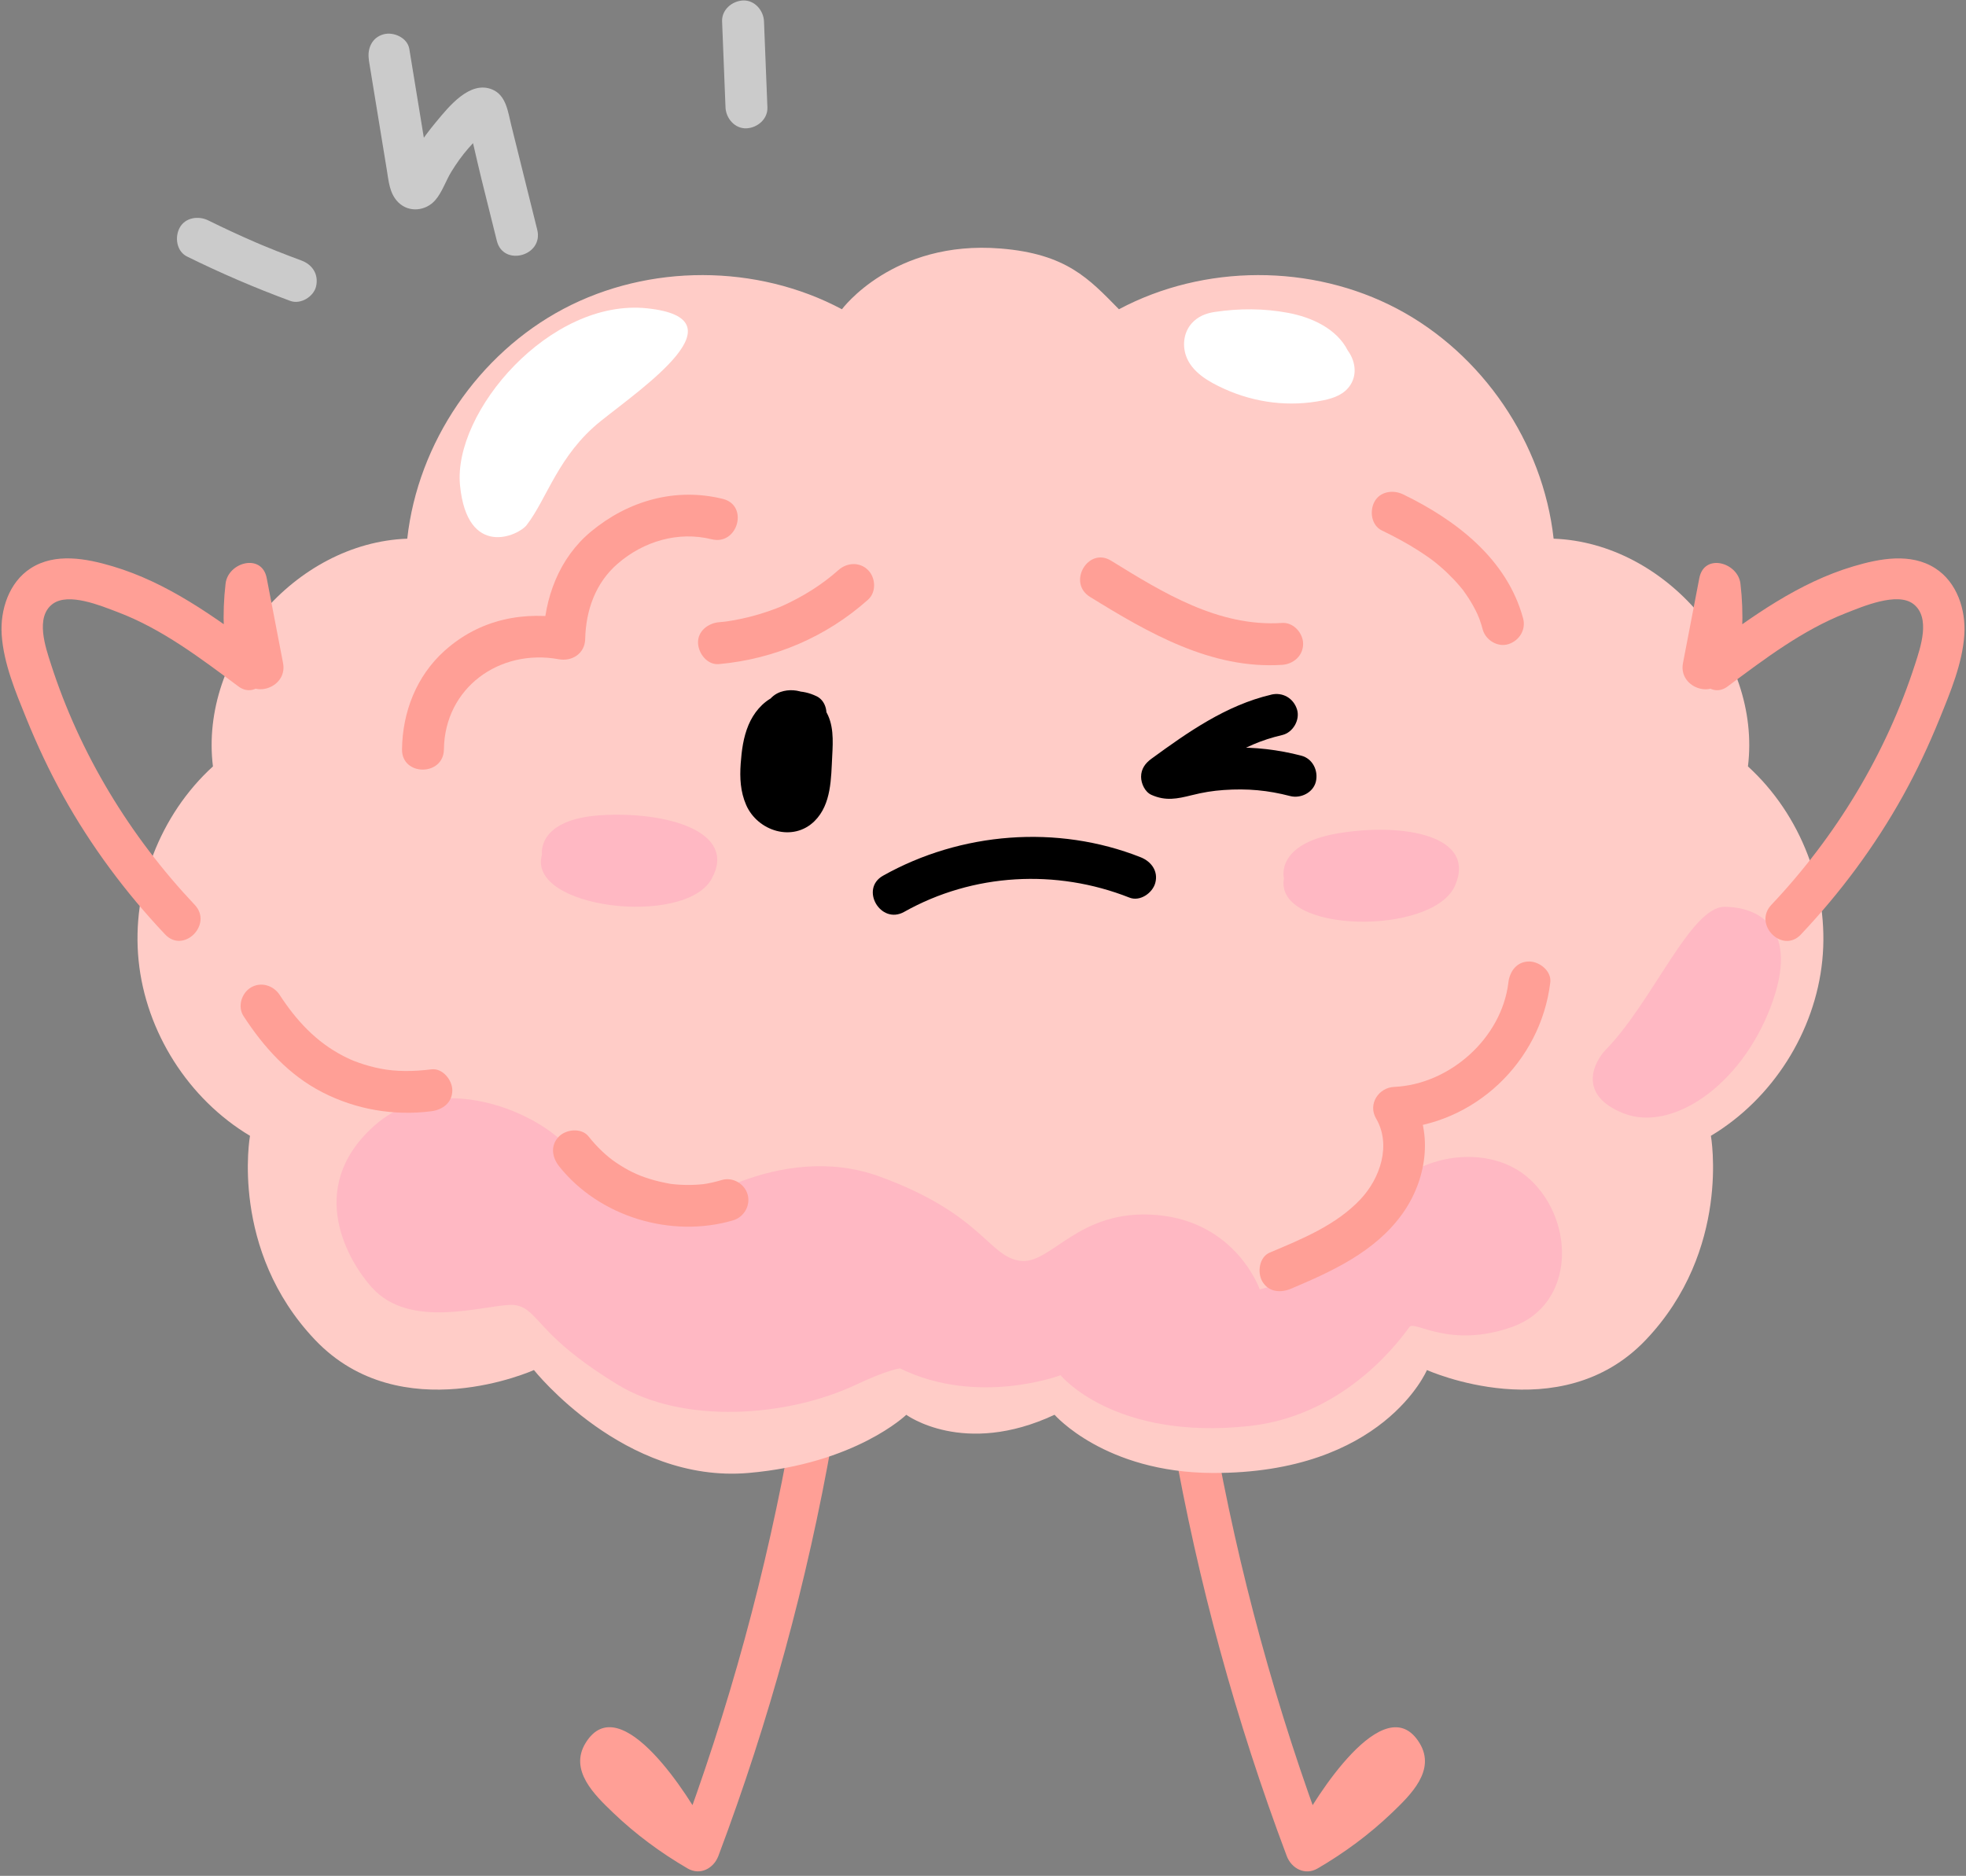 <?xml version="1.0" encoding="UTF-8"?>
<!DOCTYPE svg PUBLIC '-//W3C//DTD SVG 1.0//EN'
          'http://www.w3.org/TR/2001/REC-SVG-20010904/DTD/svg10.dtd'>
<svg data-name="Layer 1" height="708.4" preserveAspectRatio="xMidYMid meet" version="1.0" viewBox="57.1 52.9 742.3 708.4" width="742.3" xmlns="http://www.w3.org/2000/svg" xmlns:xlink="http://www.w3.org/1999/xlink" zoomAndPan="magnify"
><rect x="57.1" y="52.9" width="742.3" height="708.4" fill="#808080" stroke="none"/><g id="change1_1"
  ><path d="m196.36,75.58c1.51,9.21,3.01,18.41,4.52,27.62.75,4.6,1.51,9.21,2.26,13.81.72,4.39,1.01,9.04,4.39,12.35,4.01,3.93,10.31,3.22,13.86-.81,2.66-3.02,4.02-7.39,6.14-10.83,1.9-3.09,3.99-6.04,6.37-8.77,1.22-1.41,2.5-2.78,3.82-4.09.79-.79,1.6-1.56,2.43-2.32.44-.4,2.81-1.84.96-1.18h-4.2l.96.22c-1.16-.68-2.33-1.36-3.49-2.03l.56.7c-.68-1.16-1.36-2.33-2.03-3.49,2.43,7.59,3.94,15.6,5.87,23.33,1.97,7.92,3.94,15.84,5.91,23.76,2.45,9.87,17.71,5.69,15.25-4.2-2.19-8.8-4.38-17.6-6.56-26.4-1.09-4.4-2.19-8.8-3.28-13.2-1.21-4.87-1.85-11.08-7.06-13.32-8.51-3.65-16.54,6.5-21.38,12.33-2.57,3.1-5.01,6.34-7.16,9.74-1,1.58-1.94,3.19-2.83,4.83-.44.82-.87,1.65-1.28,2.49l-.49,1.01c-.8,1.32-.6,1.38.61.16l3.99-1.08h-.73c1.33.35,2.66.71,3.99,1.07,1.19.63,2.07,3.79,1.52.79-.2-1.09-.36-2.19-.54-3.29l-.97-5.92-2.04-12.5c-1.36-8.33-2.72-16.66-4.09-24.99-.69-4.22-5.92-6.57-9.73-5.52-4.48,1.23-6.21,5.5-5.52,9.73h0Z" fill="#cbcbcb"
  /></g
  ><g id="change1_2"
  ><path d="m127.74,149.78c12.68,6.27,25.71,11.86,38.98,16.76,3.89,1.43,8.83-1.6,9.73-5.52,1.02-4.47-1.36-8.19-5.52-9.73-3.1-1.15-6.19-2.33-9.27-3.55-1.54-.61-3.07-1.23-4.6-1.87-.44-.18-.87-.36-1.31-.54-.75-.32-.87-.37-.36-.15.51.21.39.16-.36-.15-.43-.19-.87-.37-1.3-.56-6.07-2.62-12.08-5.41-18.01-8.34-3.7-1.83-8.73-1.12-10.82,2.84-1.89,3.57-1.12,8.86,2.84,10.82h0Z" fill="#cbcbcb"
  /></g
  ><g id="change1_3"
  ><path d="m329.74,60.99c.43,10.82.86,21.64,1.29,32.46.16,4.13,3.52,8.1,7.91,7.91,4.14-.19,8.08-3.48,7.91-7.91-.43-10.82-.86-21.64-1.29-32.46-.16-4.13-3.52-8.1-7.91-7.91-4.14.19-8.08,3.48-7.91,7.91h0Z" fill="#cbcbcb"
  /></g
  ><g
  ><g id="change2_1"
    ><path d="m499.97,596.7c9.42,53.59,23.8,106.17,42.96,157.09,1.77,4.71,6.88,7.48,11.62,4.73,10.18-5.92,19.72-12.98,28.22-21.14,6.91-6.64,16.56-15.91,10.35-26.16-13.2-21.78-40.07,21.6-45.16,31.61-4.6,9.05,9.04,17.07,13.66,7.98,3.05-5.99,6.52-11.79,10.73-17.05,2.31-2.88,4.82-5.63,7.45-8.22.99-.98,2.41-1.93,3.23-3.05l1.66-1.47c-2.74-3.48-4.84-4.11-6.3-1.91-2.41,1.47-4.74,5.09-6.8,7.07-2.4,2.31-4.9,4.52-7.46,6.65-5.48,4.53-11.42,8.45-17.56,12.02,3.87,1.58,7.74,3.15,11.62,4.73-19.16-50.92-33.54-103.5-42.96-157.09-1.76-10.01-17-5.77-15.25,4.2h0Z" fill="#ff9f96"
    /></g
    ><g id="change2_2"
    ><path d="m356.05,592.49c-9.42,53.59-23.8,106.17-42.96,157.09,3.87-1.58,7.74-3.15,11.62-4.73-5.82-3.38-11.46-7.07-16.7-11.31-2.88-2.33-5.65-4.79-8.32-7.36-1.9-1.82-4.57-5.99-6.8-7.07-.79-1.41-1.94-1.21-3.45.6-3.02.34-3.69,1.02-2.02,2.04.35.98,3.4,3.13,4.06,3.78,2.37,2.34,4.63,4.8,6.74,7.36,4.52,5.49,8.22,11.57,11.43,17.9,4.61,9.08,18.26,1.08,13.66-7.98-5.08-10-31.96-53.39-45.16-31.61-6.21,10.25,3.43,19.52,10.35,26.16,8.5,8.16,18.04,15.22,28.22,21.14,4.74,2.76,9.84-.01,11.62-4.73,19.16-50.92,33.54-103.5,42.96-157.09,1.75-9.95-13.49-14.23-15.25-4.2h0Z" fill="#ff9f96"
    /></g
    ><g id="change3_1"
    ><path d="m455.28,587.18s18.94,21.8,59.62,21.97c64.48.27,80.97-38.87,80.97-38.87,0,0,50.2,22.67,82.59-11.34,32.39-34.01,24.62-77.11,24.62-77.11,23.28-13.93,39.35-39.24,42.06-66.23,2.71-26.99-8.02-55-28.07-73.27,5.17-42.05-31.03-84.48-73.37-86-4-36.22-26.86-69.83-59.09-86.84-32.22-17.01-72.87-16.93-105.03.2-11.33-11.51-19.76-20.92-44.7-22.94-40.55-3.28-59.89,22.94-59.89,22.94-32.16-17.13-72.81-17.21-105.03-.2-32.22,17.01-55.09,50.62-59.09,86.84-42.34,1.52-78.54,43.95-73.37,86-20.05,18.27-30.78,46.28-28.07,73.27,2.71,26.99,18.79,52.31,42.06,66.23,0,0-7.77,43.1,24.62,77.11,32.39,34.01,82.59,11.34,82.59,11.34,0,0,34.07,42.92,80.97,38.87,40.53-3.5,59.62-21.97,59.62-21.97,0,0,21.68,16.02,55.96,0Z" fill="#ffccc7"
    /></g
    ><g id="change2_3"
    ><path d="m224.71,335.9c.28-23.24,20.97-38.13,43.33-34.05,5.08.93,9.88-2.15,10.01-7.63.26-10.95,3.93-21.22,12.24-28.43,9.79-8.49,22.85-12.37,35.52-9.24,9.88,2.44,14.1-12.81,4.2-15.25-17.9-4.42-35.72.69-49.75,12.33-12.06,10-17.66,25.1-18.03,40.6,3.34-2.54,6.67-5.08,10.01-7.63-17.3-3.16-33.94.09-47.28,12.05-10.62,9.53-15.9,23.15-16.07,37.24-.12,10.18,15.69,10.19,15.82,0h0Z" fill="#ff9f96"
    /></g
    ><g id="change2_4"
    ><path d="m223.97,499.89c8.5,15.98,20.35,30.54,35.91,40.09,16.44,10.1,37.1,13.81,55.69,7.96,9.67-3.04,5.54-18.32-4.2-15.25-31.99,10.06-59.69-14.36-73.74-40.78-4.78-8.99-18.44-1.01-13.66,7.98h0Z" fill="#ff9f96"
    /></g
    ><g id="change2_5"
    ><path d="m578.86,253.23c4.71,2.28,9.33,4.74,13.74,7.56,2.09,1.34,4.15,2.74,6.12,4.25-.88-.67.08.07.45.37.48.39.96.79,1.43,1.19,1.02.87,2.01,1.76,2.97,2.68,1.64,1.57,3.21,3.22,4.68,4.95.37.43.73.87,1.09,1.32,1.41,1.74-.87-1.26.42.57.65.93,1.31,1.85,1.92,2.81,1.22,1.91,2.32,3.89,3.27,5.94.1.22.86,2.25.28.6.19.53.41,1.05.6,1.59.42,1.17.78,2.36,1.1,3.57,1.08,3.99,5.68,6.83,9.73,5.52,4.09-1.32,6.68-5.45,5.52-9.73-6.07-22.42-25.33-37.15-45.33-46.84-3.72-1.8-8.72-1.14-10.82,2.84-1.87,3.55-1.14,8.89,2.84,10.82h0Z" fill="#ff9f96"
    /></g
    ><g id="change4_1"
    ><path d="m261.74,375.6s-2.17-13.31,22.26-14.84c24.43-1.53,51.91,6.02,41.73,24.13-10.18,18.11-69.96,11.14-63.99-9.3Z" fill="#ffb8c3"
    /></g
    ><g id="change4_2"
    ><path d="m541.88,384.58s-3.51-13.02,20.64-17.02c24.15-4,52.25.73,43.96,19.77-8.29,19.05-68.47,18.18-64.6-2.76Z" fill="#ffb8c3"
    /></g
    ><g id="change5_1"
    ><path d="m255.98,251.16c-3.21,4.15-22.45,12.75-25.19-14.96-2.74-27.71,33.96-70.69,70.6-66.87,36.64,3.82-1.4,29.72-17.46,42.58-16.06,12.86-20.29,29.34-27.96,39.25Z" fill="#fff"
    /></g
    ><g fill="#fff" id="change5_2"
    ><path d="m559.16,189.28c-5.85-12.09-29.06-12.85-42.06-10.84-1.45.22-2.99.54-4.01,1.6-1.36,1.41-1.31,3.76-.37,5.48.94,1.72,2.59,2.92,4.24,3.98,11.7,7.46,26.53,9.85,39.98,6.44,1.6-.41,3.45-1.17,3.73-2.8.14-.8-.15-1.61-.53-2.33-2.21-4.24-7.59-6.53-12.18-5.19"
      /><path d="m565.99,185.29c-4.23-8.35-13.72-12.57-22.48-14.23-9.19-1.74-18.55-1.73-27.78-.35-3.32.5-6.34,1.7-8.63,4.24-2.94,3.26-3.62,7.97-2.28,12.07,2.08,6.39,8.73,10.1,14.49,12.71,11.76,5.33,24.72,6.93,37.4,4.35,4.01-.81,8.03-2.25,10.32-5.9,2.6-4.14,1.69-9.24-1.12-13-4.68-6.26-12.4-9.15-20.04-7.2-4.01,1.02-6.82,5.72-5.52,9.73s5.43,6.62,9.73,5.52c1.44-.37.12-.09-.19-.07.43-.03.87.01,1.29-.02-.31.02-1.63-.42-.18-.01.3.08.63.21.94.27,1.04.19-.94-.66-.1-.03.19.14,1.41.8.56.26-.76-.48.07.09.21.2,1.67,1.32-1.11-1.07.4.4,1.02,1-.66,3.84,1.32-2.75.33-1.11.66-2.21,1-3.32-.67.36-.74.4-.21.14.81-.25-1.43.29-1.82.37-1.04.23-2.09.43-3.15.58,1.27-.19-.07,0-.28.02-.66.06-1.33.12-1.99.17-2,.13-4,.14-6,.03-1.07-.06-2.13-.15-3.19-.27.17.02,1.05.16.12.02-.66-.1-1.32-.21-1.97-.34-1.97-.38-3.91-.87-5.82-1.47-1.02-.32-2.02-.67-3.02-1.06-.37-.14-.75-.29-1.12-.44,1.22.52-1.03-.52-1.03-.51-1.68-.82-3.31-1.73-4.88-2.74-.4-.26-.85-.53-1.23-.82,1.06.84,0-.02-.09-.18.41.76-.05.47-.08-.14.04.64.43,1.12.32,1.87-.2,1.42-1.09,1.93-2.02,2.69-1.19.98-.84.35-.11.25.78-.11,1.67-.23,2.43-.42-.16.04-1.98.23-.59.09.35-.03.7-.08,1.05-.11.73-.07,1.45-.14,2.18-.19,3.15-.23,6.31-.28,9.46-.14,1.43.06,2.87.17,4.29.32.41.04.81.1,1.22.14-1.82-.19-.69-.1-.28-.03.9.16,1.79.3,2.68.49,1.63.34,3.25.76,4.83,1.28.36.12.72.25,1.07.38.17.06,1.66.81.61.23-.99-.55.04.04.3.17.4.21.8.4,1.19.62.68.38,1.31.87,1.99,1.25.75.42-.64-.4-.59-.47.01-.02,1.07.95,1.12,1,.18.17.34.36.52.53,1.13,1.08-.24.07-.14-.28-.05.17,1.16,1.91,1.26,2.09,1.87,3.7,7.38,5.06,10.82,2.84,3.78-2.43,4.84-6.86,2.84-10.82h0Z"
    /></g
    ><g id="change4_3"
    ><path d="m663.44,449.26c-4.38,4.49-11.12,17.15,6.81,24.14,17.93,6.99,43.86-10.1,55.33-40.08,11.47-29.97-4.46-37.91-17.31-37.97-12.85-.06-27.16,35.8-44.83,53.91Z" fill="#ffb8c3"
    /></g
    ><g id="change4_4"
    ><path d="m197.61,539.23c-8.63-9.53-25.61-37.28.48-60.91,26.09-23.63,68.65-2.8,76.25,11.86,0,0,21.84,2.21,39.04,21.18,0,0,37.49-28.22,75.97-14.11,38.48,14.11,40.74,29.82,52.66,31.75,11.92,1.93,21.89-19.85,51.9-17.26,30,2.59,38.83,28.08,38.83,28.08,0,0,37.14-8.63,44.26-29.1,7.12-20.47,40.62-28.42,57.82-12.4,17.2,16.01,16.84,47.24-6.7,55.65-23.54,8.4-36.9-2.47-38.82,0-1.92,2.47-22.71,33.32-60.4,37.44-51.16,5.59-71.37-19.17-71.37-19.17,0,0-31.27,11.84-60.63-2.59,0,0-4.51.47-16.49,6.12-26.12,12.33-65.43,15.11-90.14,0-24.69-15.1-28.37-23.72-34.08-28.07-1.81-1.38-3.98-2.07-6.25-2.02-10.71.22-38.01,9.34-52.31-6.45Z" fill="#ffb8c3"
    /></g
    ><g id="change2_6"
    ><path d="m268.15,493.27c15.17,19.16,42.39,27.33,65.72,20.49,4.1-1.2,6.67-5.56,5.52-9.73-1.12-4.08-5.61-6.73-9.73-5.52-2.41.71-4.87,1.3-7.36,1.63,1.08-.14-.43.02-.81.05-.56.05-1.11.09-1.67.12-1.25.07-2.51.09-3.77.07s-2.51-.09-3.76-.19c-.7-.06-1.39-.12-2.08-.22.87.12-.03-.01-.39-.08-2.62-.49-5.2-1.07-7.74-1.88-4.47-1.42-8.02-3.14-12.42-6.1-3.45-2.32-7.18-5.85-10.33-9.83-2.65-3.35-8.41-2.77-11.18,0-3.31,3.31-2.66,7.82,0,11.18h0Z" fill="#ff9f96"
    /></g
    ><g id="change2_7"
    ><path d="m149.04,436.61c7.67,11.8,17.09,22.25,29.74,28.76,12.71,6.53,27.01,8.99,41.19,7.18,4.24-.54,7.91-3.25,7.91-7.91,0-3.85-3.64-8.45-7.91-7.91-6.53.83-13.33.92-19.34-.29-2.72-.55-5.4-1.28-8.01-2.2-.64-.22-1.27-.46-1.9-.7-.41-.16-1.66-.7-.64-.25-1.12-.5-2.22-1.02-3.31-1.58-10.29-5.29-17.81-13.46-24.07-23.08-2.32-3.58-7.01-5.07-10.82-2.84-3.56,2.08-5.17,7.22-2.84,10.82h0Z" fill="#ff9f96"
    /></g
    ><g id="change2_8"
    ><path d="m626.63,423.9c-2.55,21.1-22.16,38.51-43.15,39.46-5.91.27-9.96,6.54-6.83,11.9,5.83,9.98,1.61,22.58-5.87,30.53-9.19,9.78-22.14,15.02-34.27,20.14-3.97,1.67-4.75,7.45-2.84,10.82,2.33,4.1,6.91,4.49,10.82,2.84,15.58-6.58,31.6-13.89,41.85-27.96,9.3-12.76,12.13-30.36,3.96-44.35-2.28,3.97-4.55,7.93-6.83,11.9,30.36-1.37,55.35-25.33,58.97-55.27.52-4.28-4-7.87-7.91-7.91-4.7-.05-7.4,3.68-7.91,7.91h0Z" fill="#ff9f96"
    /></g
    ><g id="change6_3"
    ><path d="m361.37,322.61c-4.43-2.31-10.15.27-12.96,4.39-2.81,4.13-3.4,9.33-3.76,14.31-.3,4.11-.45,8.42,1.24,12.18,1.69,3.76,5.82,6.75,9.83,5.79,5.63-1.35,7.06-8.56,7.37-14.34.16-2.91.31-5.81.47-8.72.19-3.47.34-7.11-1.16-10.24-1.5-3.13-5.26-5.47-8.49-4.17"
      /><path d="m365.35,315.8c-5.36-2.56-10.67-2.35-16,.19-4.45,2.12-7.75,6.22-9.63,10.68-1.97,4.68-2.59,9.6-2.96,14.64-.38,5.35-.11,10.58,2.06,15.56,4.34,9.95,17.73,14.17,25.87,6.06,6.38-6.36,6.18-16.2,6.63-24.53.31-5.83.65-12.15-2.64-17.31-3.48-5.46-10.43-9.1-16.87-6.88-3.89,1.34-6.87,5.47-5.51,9.7,1.25,3.85,5.52,6.95,9.7,5.51.68-.24.92-.04-.62-.07.37,0,.95.14-.05-.11-1.23-.31-.13.05.18.1.79.13-.66-.18-.7-.3.03.09.88.4.89.55-.13-.09-.26-.19-.39-.28-.52-.4-.52-.37,0,.09.14.31.32.82.06.02-.41-1.25.22.43.22.54,0-.1-.47-1.69-.11-.07.07.3.13.65.23.94.37,1.07-.03-1.32,0-.18,0,.32.05.65.07.98.08,1.77-.03,3.55-.13,5.32-.18,3.3-.25,6.62-.58,9.9-.02.24-.07.49-.08.73-.06,1.05.32-1.65.08-.62-.13.56-.2,1.14-.33,1.71-.13.56-.28,1.11-.45,1.65-.07.23-.16.46-.23.69-.44,1.47.63-1.04.16-.37-.11.16-.8,1.16-.79,1.38-.04-.73,1.14-1.23.43-.55-.1.09-.6.55-.61.61,0,.04,1.39-1.04.74-.58-.31.22-1.15.51-.02.12,1.35-.47.24-.06.11-.07-1.6-.03,1.4.14.34.01-.3-.04-1.49-.03-.25.05,1.19.07.26-.06.03-.07-1.01-.05.07-.74.42.2-.03-.08-.61-.36-.69-.4-.92-.41,1,1,.3.26-.18-.19-.4-.38-.6-.56-1.14-1.01.15.33.17.34-.3-.15-.58-.88-.73-1.15-.09-.16-.37-.54-.37-.72.11.23.21.45.32.68-.07-.2-.13-.41-.2-.61-.07-.41-.21-.85-.31-1.25-.04-.15-.24-1.24-.07-.23.18,1.07-.01-.3-.03-.57-.02-.33-.04-.65-.05-.98-.03-.87-.01-1.75.02-2.63.06-1.6.18-3.21.33-4.81.03-.31.06-.63.09-.94.14-1.51-.04-.03-.04.22.02-.81.27-1.68.45-2.47.2-.91.45-1.81.76-2.69.08-.24.16-.67.32-.87-.95,1.22-.14.41.12-.07.15-.27.32-.53.47-.8.9-1.63-.72.66-.1.05.25-.25.46-.52.71-.77.61-.6,1.05-.43-.2.04.59-.22,1.24-.77,1.78-1.1.86-.51.28.33-.45.19.2.04.77-.22.98-.29,1.38-.43-.49.19-.6.04.06.08,1.15,0,1.25-.01.77-.11-.77-.02-.87-.12.25.05.49.12.72.2.56.19.33.08-.71-.31,3.71,1.78,8.69,1.15,10.79-2.83,1.86-3.52,1.14-8.89-2.83-10.79h0Z"
    /></g
  ></g
  ><g id="change2_9"
  ><path d="m130.61,394.59c-24.43-25.87-43.42-57.06-54.31-91-1.99-6.19-5.99-17.62.65-22.6,6.02-4.51,18.33.71,24.47,3.02,16.79,6.32,31.47,17.51,45.73,28.13,6.13,4.56,12.69-2.95,11.62-8.93-1.78-9.93-1.87-19.9-.69-29.91-5.18.7-10.36,1.4-15.53,2.1,2.06,10.69,4.11,21.39,6.17,32.08,1.92,9.98,17.17,5.76,15.25-4.2-2.06-10.69-4.11-21.39-6.17-32.08-1.83-9.5-14.58-6.01-15.53,2.1-1.35,11.48-.79,22.75,1.25,34.12,3.87-2.98,7.74-5.95,11.62-8.93-17.12-12.74-34.82-25.6-55.55-31.75-9.89-2.93-21.59-5.19-30.85.73-8.27,5.3-11.63,15.77-11,25.15.72,10.79,5.25,21.6,9.27,31.51,4.07,10.04,8.66,19.86,13.93,29.34,10.54,18.97,23.59,36.52,38.49,52.29,7,7.42,18.17-3.78,11.18-11.18h0Z" fill="#ff9f96"
  /></g
  ><g id="change2_10"
  ><path d="m737.08,405.78c14.89-15.77,27.94-33.32,38.49-52.29,5.27-9.48,9.86-19.29,13.93-29.34,4.02-9.91,8.55-20.73,9.27-31.51.63-9.39-2.72-19.85-11-25.15-9.25-5.92-20.95-3.67-30.85-.73-20.73,6.15-38.43,19.01-55.55,31.75l11.62,8.93c2.04-11.37,2.6-22.63,1.25-34.12-.94-8.03-13.69-11.67-15.53-2.1-2.06,10.69-4.11,21.39-6.17,32.08-1.91,9.94,13.33,14.2,15.25,4.2,2.06-10.69,4.11-21.39,6.17-32.08-5.18-.7-10.36-1.4-15.53-2.1,1.18,10.01,1.09,19.98-.69,29.91-1.07,5.94,5.51,13.48,11.62,8.93,13.99-10.41,28.36-21.35,44.74-27.74,6.17-2.41,19.39-8.14,25.46-3.4,6.56,5.11,2.67,16.31.65,22.6-10.94,33.94-29.86,65.11-54.31,91-6.99,7.4,4.18,18.6,11.18,11.18h0Z" fill="#ff9f96"
  /></g
  ><g id="change2_11"
  ><path d="m328.58,303.69c20.97-1.91,40.54-10.29,56.27-24.33,3.19-2.85,2.9-8.28,0-11.18-3.17-3.17-7.99-2.85-11.18,0-6.06,5.41-13.38,10.07-21.57,13.71-.88.39-1.03.45-.43.18-.52.21-1.04.42-1.56.62-1.04.4-2.1.78-3.16,1.14-2.12.72-4.26,1.36-6.43,1.92s-4.35,1.03-6.56,1.42c-.28.05-3.25.51-2.05.35-1.11.15-2.22.25-3.34.35-4.11.37-8.11,3.37-7.91,7.91.18,3.96,3.5,8.31,7.91,7.91h0Z" fill="#ff9f96"
  /></g
  ><g id="change2_12"
  ><path d="m468.64,278.3c21.96,13.56,45.78,27.42,72.57,25.67,4.26-.28,7.91-3.44,7.91-7.91,0-4.06-3.62-8.19-7.91-7.91-24.01,1.57-44.95-11.38-64.59-23.51-8.68-5.36-16.64,8.31-7.98,13.66h0Z" fill="#ff9f96"
  /></g
  ><g id="change6_1"
  ><path d="m398.48,397.26c26.02-14.62,57.41-16.32,85.08-5.38,3.97,1.57,8.68-1.72,9.73-5.52,1.23-4.49-1.54-8.15-5.52-9.73-31.45-12.44-67.85-9.55-97.26,6.97-8.87,4.98-.91,18.65,7.98,13.66h0Z"
  /></g
  ><g id="change6_2"
  ><path d="m537.05,315.24c-16.96,3.98-31.35,14.08-45.19,24.18-2.32,1.69-3.92,3.82-3.92,6.83,0,2.54,1.45,5.74,3.92,6.83,5.39,2.39,9.67,1.49,15.15.13,4.49-1.12,7.95-1.67,12.12-1.97,8.99-.63,16.7.1,25.09,2.28,4,1.04,8.77-1.32,9.73-5.52.94-4.13-1.24-8.61-5.52-9.73-8.61-2.24-17.62-3.32-26.51-3-4.57.17-9.15.71-13.65,1.51-2.14.38-4.26.85-6.36,1.39-.84.22-1.69.44-2.53.67-.98.2-1.11.23-.39.11-1.39-.07-1.1.08.86.45v13.66c6.59-4.81,13.2-9.62,20.24-13.76,7.2-4.23,13.05-6.93,21.18-8.83,4.03-.95,6.8-5.77,5.52-9.73-1.36-4.21-5.41-6.54-9.73-5.52h0Z"
  /></g
></svg
>
